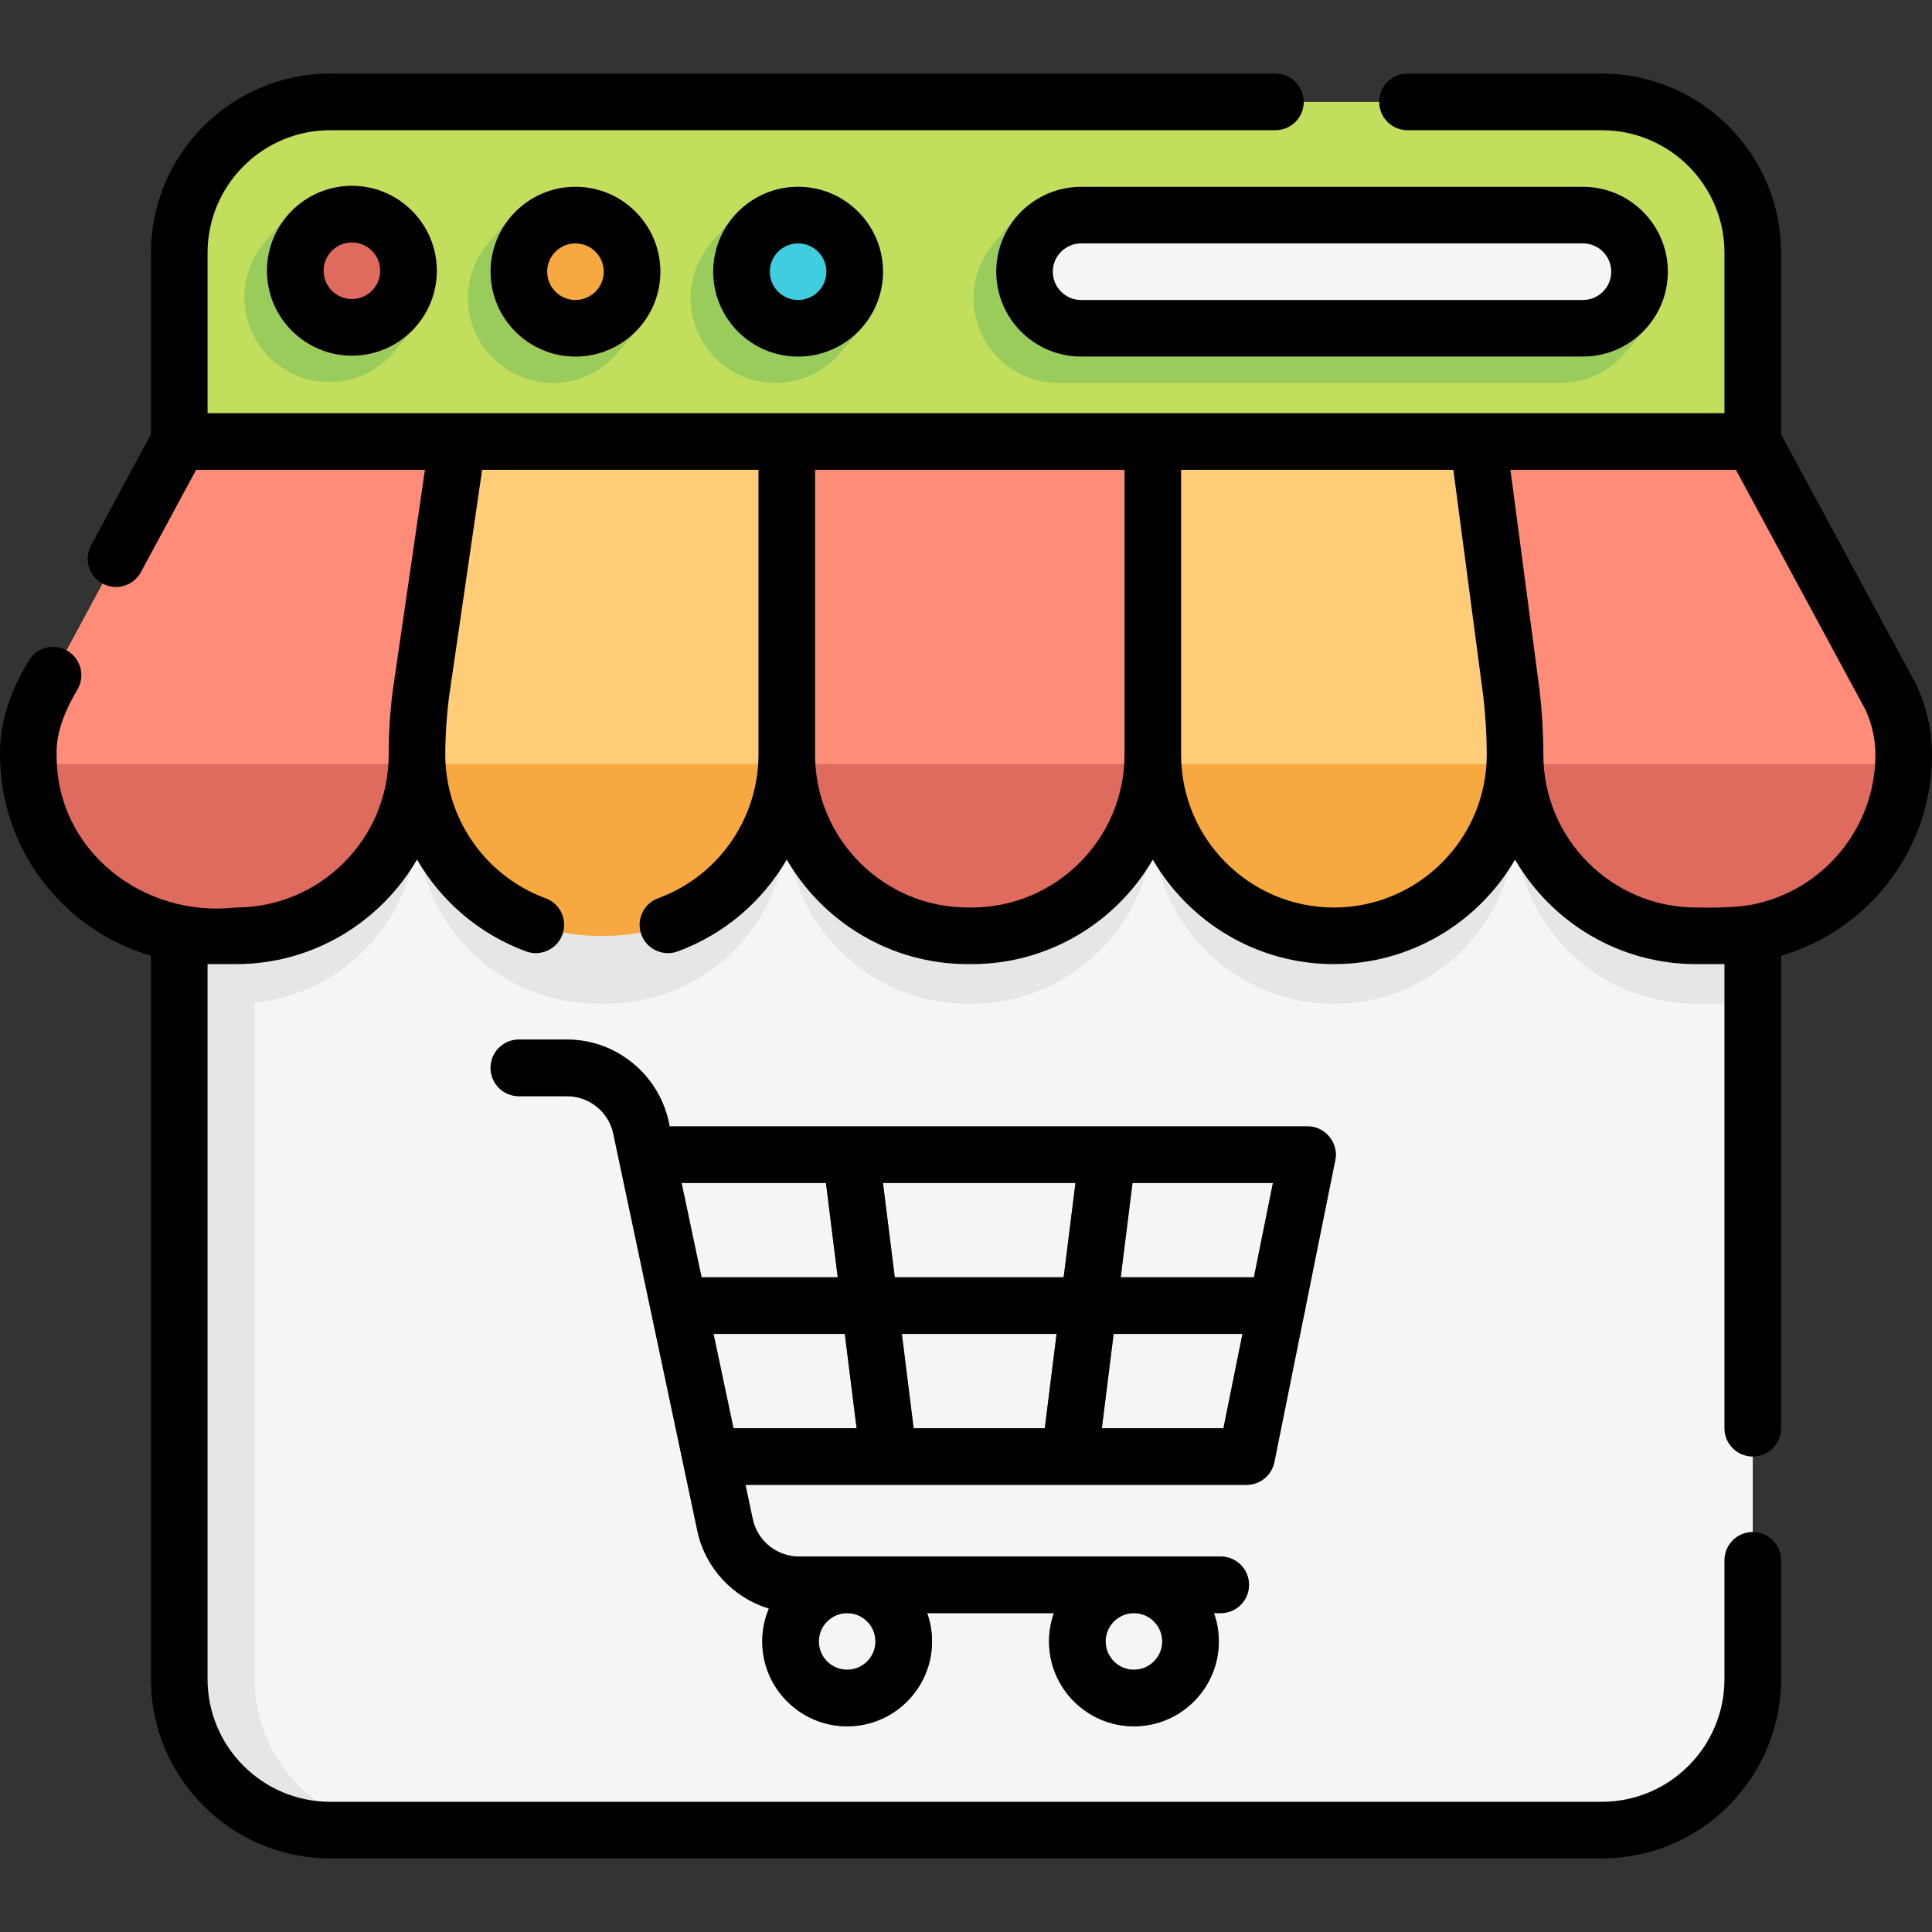 <?xml version="1.0" encoding="UTF-8" standalone="no"?>
<!DOCTYPE svg PUBLIC "-//W3C//DTD SVG 1.1//EN" "http://www.w3.org/Graphics/SVG/1.1/DTD/svg11.dtd">
<svg width="100%" height="100%" viewBox="0 0 512 512" version="1.1" xmlns="http://www.w3.org/2000/svg" xmlns:xlink="http://www.w3.org/1999/xlink" xml:space="preserve" xmlns:serif="http://www.serif.com/" style="fill-rule:evenodd;clip-rule:evenodd;stroke-linejoin:round;stroke-miterlimit:2;">
    <rect x="0" y="0" width="512" height="512" fill="#333333" stroke="none"/>
    <g>
        <path d="M464.501,117.001L464.501,444.997C464.501,467.087 446.591,484.996 424.501,484.996L87.506,484.996C65.416,484.996 47.506,467.087 47.506,444.997L47.506,117.001L464.501,117.001Z" style="fill:rgb(245,245,245);fill-rule:nonzero;"/>
        <path d="M107.506,484.996L87.506,484.996C65.416,484.996 47.506,467.087 47.506,444.997L47.506,117.001L67.506,117.001L67.506,444.997C67.506,467.087 85.416,484.996 107.506,484.996Z" style="fill:rgb(230,230,230);fill-rule:nonzero;"/>
        <path d="M464.501,135.001L464.501,265.329C461.901,265.769 459.231,265.999 456.501,265.999L449.501,265.999C436.241,265.999 424.241,260.629 415.561,251.94C406.871,243.26 401.502,231.26 401.502,218C401.502,231.26 396.132,243.26 387.442,251.94C378.762,260.629 366.762,265.999 353.502,265.999C326.993,265.999 305.503,244.51 305.503,218C305.503,244.51 284.013,265.999 257.503,265.999L256.503,265.999C243.244,265.999 231.244,260.629 222.564,251.94C213.874,243.26 208.504,231.26 208.504,218C208.504,244.51 187.014,265.999 160.505,265.999L158.505,265.999C145.245,265.999 133.245,260.629 124.565,251.94C115.875,243.26 110.505,231.26 110.505,218C110.505,244.51 89.016,265.999 62.506,265.999L55.506,265.999C52.776,265.999 50.106,265.769 47.506,265.329L47.506,135.001L464.501,135.001Z" style="fill:rgb(230,230,230);fill-rule:nonzero;"/>
        <path d="M121.285,117.001L111.515,184.06C110.845,189.35 110.505,194.67 110.505,200C110.505,200.84 110.485,201.67 110.445,202.5C109.146,227.85 88.176,248 62.506,248L55.506,248C42.246,248 30.247,242.63 21.567,233.94C13.427,225.81 8.197,214.77 7.567,202.5C7.527,201.67 7.507,200.84 7.507,200C7.507,194.73 8.667,189.53 10.917,184.76L47.506,117.001L81.134,107.002L121.285,117.001Z" style="fill:rgb(255,140,120);fill-rule:nonzero;"/>
        <path d="M208.504,117.001L208.504,200C208.504,200.84 208.484,201.67 208.444,202.5C207.144,227.85 186.174,248 160.505,248L158.505,248C145.245,248 133.245,242.63 124.565,233.94C116.425,225.81 111.195,214.77 110.565,202.5C110.525,201.67 110.505,200.84 110.505,200C110.505,194.67 110.845,189.35 111.515,184.06L121.285,117.001L163.516,107.002L208.504,117.001Z" style="fill:rgb(255,205,120);fill-rule:nonzero;"/>
        <path d="M305.503,117.001L305.503,200C305.503,200.84 305.483,201.67 305.443,202.5C304.143,227.85 283.173,248 257.503,248L256.503,248C230.834,248 209.864,227.85 208.564,202.5C208.524,201.67 208.504,200.84 208.504,200L208.504,117.001L258.003,107.002L305.503,117.001Z" style="fill:rgb(255,140,120);fill-rule:nonzero;"/>
        <path d="M401.502,200C401.502,200.84 401.482,201.67 401.442,202.5C400.812,214.77 395.582,225.81 387.442,233.94C378.762,242.63 366.762,248 353.502,248C327.833,248 306.863,227.85 305.563,202.5C305.523,201.67 305.503,200.84 305.503,200L305.503,117.001L350.002,107.002L391.722,117.001L400.592,184.05C401.192,189.35 401.502,194.67 401.502,200Z" style="fill:rgb(255,205,120);fill-rule:nonzero;"/>
        <path d="M504.5,200C504.5,200.84 504.48,201.67 504.44,202.5C503.14,227.85 482.17,248 456.501,248L449.501,248C436.241,248 424.241,242.63 415.561,233.94C407.421,225.81 402.192,214.77 401.562,202.5C401.522,201.67 401.502,200.84 401.502,200C401.502,194.67 401.192,189.35 400.592,184.05L391.722,117.001L428.022,107.002L464.501,117.001L501.09,184.76C502.22,187.14 503.07,189.64 503.64,192.19C504.21,194.75 504.5,197.36 504.5,200Z" style="fill:rgb(255,140,120);fill-rule:nonzero;"/>
        <path d="M353.854,307.483C354.299,305.278 353.73,302.99 352.306,301.25C350.881,299.51 348.751,298.5 346.502,298.5L177.452,298.5L177.199,297.306C174.525,284.671 163.21,275.5 150.295,275.5L137.504,275.5C133.362,275.5 130.004,278.857 130.004,283C130.004,287.143 133.362,290.5 137.504,290.5L150.295,290.5C156.165,290.5 161.308,294.668 162.524,300.411L184.809,405.692C186.914,415.637 194.382,423.414 203.76,426.284C202.629,428.965 202.003,431.91 202.003,434.998C202.003,447.404 212.096,457.498 224.503,457.498C236.91,457.498 247.003,447.404 247.003,434.998C247.003,432.369 246.545,429.845 245.713,427.498L279.292,427.498C278.459,429.845 278.002,432.369 278.002,434.998C278.002,447.404 288.095,457.498 300.502,457.498C312.909,457.498 323.002,447.404 323.002,434.998C323.002,432.369 322.544,429.845 321.712,427.498L323.502,427.498C327.644,427.498 331.001,424.141 331.001,419.998C331.001,415.855 327.644,412.498 323.502,412.498L211.713,412.498C205.843,412.498 200.7,408.33 199.484,402.587L197.56,393.499L235.473,393.499C235.48,393.499 235.487,393.5 235.494,393.5C235.499,393.5 235.504,393.499 235.51,393.499L283.496,393.499C283.501,393.499 283.506,393.5 283.512,393.5C283.519,393.5 283.526,393.499 283.533,393.499L330.362,393.499C333.932,393.499 337.008,390.982 337.714,387.482L345.595,348.421C345.799,347.823 345.929,347.192 345.975,346.536L353.854,307.483ZM232.004,434.997C232.004,439.133 228.64,442.497 224.504,442.497C220.368,442.497 217.004,439.133 217.004,434.997C217.004,430.861 220.368,427.497 224.504,427.497C228.64,427.497 232.004,430.862 232.004,434.997ZM308.003,434.997C308.003,439.133 304.639,442.497 300.503,442.497C296.367,442.497 293.003,439.133 293.003,434.997C293.003,430.861 296.367,427.497 300.503,427.497C304.639,427.497 308.003,430.862 308.003,434.997ZM332.294,338.498L296.999,338.498L300.124,313.499L337.338,313.499L332.294,338.498ZM242.124,378.498L238.999,353.498L280.007,353.498L276.882,378.498L242.124,378.498ZM237.124,338.498L233.999,313.499L285.007,313.499L281.882,338.498L237.124,338.498ZM218.883,313.499L222.008,338.498L185.918,338.498L180.627,313.499L218.883,313.499ZM189.093,353.498L223.883,353.498L227.008,378.498L194.385,378.498L189.093,353.498ZM291.998,378.498L295.123,353.498L329.267,353.498L324.224,378.498L291.998,378.498Z" style="fill:rgb(80,117,141);fill-rule:nonzero;"/>
        <path d="M7.567,202.5L110.445,202.5C109.146,227.85 88.176,248 62.506,248L55.506,248C42.246,248 30.247,242.63 21.567,233.94C13.427,225.81 8.197,214.77 7.567,202.5Z" style="fill:rgb(222,107,93);fill-rule:nonzero;"/>
        <path d="M110.565,202.5L208.444,202.5C207.144,227.85 186.174,248 160.505,248L158.505,248C145.245,248 133.245,242.63 124.565,233.94C116.425,225.81 111.195,214.77 110.565,202.5Z" style="fill:rgb(247,168,64);fill-rule:nonzero;"/>
        <path d="M208.564,202.5L305.443,202.5C304.143,227.85 283.173,248 257.503,248L256.503,248C230.834,248 209.864,227.85 208.564,202.5Z" style="fill:rgb(222,107,93);fill-rule:nonzero;"/>
        <path d="M305.563,202.5L401.442,202.5C400.812,214.77 395.582,225.81 387.442,233.94C378.762,242.63 366.762,248 353.502,248C327.833,248 306.863,227.85 305.563,202.5Z" style="fill:rgb(247,168,64);fill-rule:nonzero;"/>
        <path d="M504.44,202.5C503.14,227.85 482.17,248 456.501,248L449.501,248C436.241,248 424.241,242.63 415.561,233.94C407.421,225.81 402.192,214.77 401.562,202.5L504.44,202.5Z" style="fill:rgb(222,107,93);fill-rule:nonzero;"/>
        <path d="M47.506,117.001L47.506,67.002C47.506,44.911 65.415,27.003 87.506,27.003L424.501,27.003C446.592,27.003 464.501,44.911 464.501,67.002L464.501,117.001L47.506,117.001Z" style="fill:rgb(194,222,93);fill-rule:nonzero;"/>
        <g>
            <path d="M110.355,86.351C113.717,82.418 115.755,77.32 115.755,71.753C115.755,59.347 105.663,49.253 93.256,49.253C86.26,49.253 80,52.463 75.87,57.488C73.964,59.71 72.059,61.932 70.155,64.155C66.793,68.088 64.756,73.185 64.756,78.753C64.756,91.159 74.849,101.253 87.256,101.253C94.253,101.253 100.513,98.042 104.643,93.017C104.737,92.906 108.548,88.463 110.355,86.351Z" style="fill:rgb(154,204,92);fill-rule:nonzero;"/>
            <path d="M169.605,86.601C172.967,82.668 175.005,77.57 175.005,72.003C175.005,59.597 164.912,49.503 152.505,49.503C145.509,49.503 139.249,52.713 135.119,57.738C133.213,59.96 131.308,62.182 129.404,64.405C126.042,68.338 124.005,73.435 124.005,79.003C124.005,91.409 134.098,101.503 146.505,101.503C153.502,101.503 159.762,98.292 163.892,93.267C163.986,93.156 167.797,88.713 169.605,86.601Z" style="fill:rgb(154,204,92);fill-rule:nonzero;"/>
            <path d="M228.604,86.601C231.966,82.668 234.004,77.57 234.004,72.003C234.004,59.597 223.911,49.503 211.504,49.503C204.508,49.503 198.248,52.713 194.118,57.738C192.212,59.96 190.307,62.182 188.403,64.405C185.041,68.338 183.004,73.435 183.004,79.003C183.004,91.409 193.097,101.503 205.504,101.503C212.501,101.503 218.761,98.292 222.891,93.267C222.985,93.156 226.796,88.713 228.604,86.601Z" style="fill:rgb(154,204,92);fill-rule:nonzero;"/>
        </g>
        <path d="M93.256,94.252C80.849,94.252 70.756,84.158 70.756,71.752C70.756,59.346 80.849,49.252 93.256,49.252C105.663,49.252 115.755,59.346 115.755,71.752C115.755,84.158 105.662,94.252 93.256,94.252Z" style="fill:rgb(222,107,93);fill-rule:nonzero;"/>
        <path d="M152.505,94.502C140.098,94.502 130.005,84.408 130.005,72.002C130.005,59.596 140.098,49.502 152.505,49.502C164.912,49.502 175.005,59.596 175.005,72.002C175.005,84.408 164.911,94.502 152.505,94.502Z" style="fill:rgb(247,168,64);fill-rule:nonzero;"/>
        <path d="M211.504,94.502C199.097,94.502 189.004,84.408 189.004,72.002C189.004,59.596 199.097,49.502 211.504,49.502C223.911,49.502 234.004,59.596 234.004,72.002C234.004,84.408 223.91,94.502 211.504,94.502Z" style="fill:rgb(147,221,183);fill-rule:nonzero;"/>
        <path d="M436.601,86.601C439.963,82.668 442.001,77.57 442.001,72.003C442.001,59.597 431.908,49.503 419.501,49.503L286.503,49.503C279.507,49.503 273.247,52.713 269.117,57.738C267.211,59.96 265.306,62.182 263.402,64.405C260.04,68.338 258.003,73.435 258.003,79.003C258.003,91.409 268.096,101.503 280.503,101.503L413.501,101.503C420.498,101.503 426.758,98.292 430.888,93.267C430.982,93.156 434.793,88.713 436.601,86.601Z" style="fill:rgb(154,204,92);fill-rule:nonzero;"/>
        <path d="M419.501,94.502L286.503,94.502C274.096,94.502 264.003,84.408 264.003,72.002C264.003,59.596 274.096,49.502 286.503,49.502L419.501,49.502C431.908,49.502 442.001,59.596 442.001,72.002C442.001,84.408 431.907,94.502 419.501,94.502Z" style="fill:rgb(245,245,245);fill-rule:nonzero;"/>
        <path d="M152.505,94.502C140.098,94.502 130.005,84.408 130.005,72.002C130.005,59.596 140.098,49.502 152.505,49.502C164.912,49.502 175.005,59.596 175.005,72.002C175.005,84.408 164.911,94.502 152.505,94.502Z" style="fill:rgb(247,168,64);fill-rule:nonzero;"/>
        <path d="M211.504,94.502C199.097,94.502 189.004,84.408 189.004,72.002C189.004,59.596 199.097,49.502 211.504,49.502C223.911,49.502 234.004,59.596 234.004,72.002C234.004,84.408 223.91,94.502 211.504,94.502Z" style="fill:rgb(65,205,224);fill-rule:nonzero;"/>
    </g>
    <g>
        <path d="M70.756,71.752C70.756,84.158 80.849,94.252 93.256,94.252C105.663,94.252 115.755,84.158 115.755,71.752C115.755,59.346 105.663,49.252 93.256,49.252C80.849,49.252 70.756,59.346 70.756,71.752ZM100.756,71.752C100.756,75.888 97.392,79.252 93.256,79.252C89.12,79.252 85.756,75.888 85.756,71.752C85.756,67.616 89.12,64.252 93.256,64.252C97.392,64.252 100.756,67.617 100.756,71.752Z" style="fill-rule:nonzero;"/>
        <path d="M130.005,72.002C130.005,84.408 140.098,94.502 152.505,94.502C164.912,94.502 175.005,84.408 175.005,72.002C175.005,59.596 164.912,49.502 152.505,49.502C140.098,49.502 130.005,59.596 130.005,72.002ZM160.005,72.002C160.005,76.138 156.641,79.502 152.505,79.502C148.369,79.502 145.005,76.138 145.005,72.002C145.005,67.866 148.369,64.502 152.505,64.502C156.641,64.502 160.005,67.867 160.005,72.002Z" style="fill-rule:nonzero;"/>
        <path d="M189.004,72.002C189.004,84.408 199.097,94.502 211.504,94.502C223.911,94.502 234.004,84.408 234.004,72.002C234.004,59.596 223.911,49.502 211.504,49.502C199.097,49.502 189.004,59.596 189.004,72.002ZM219.004,72.002C219.004,76.138 215.64,79.502 211.504,79.502C207.368,79.502 204.004,76.138 204.004,72.002C204.004,67.866 207.368,64.502 211.504,64.502C215.64,64.502 219.004,67.867 219.004,72.002Z" style="fill-rule:nonzero;"/>
        <path d="M264.003,72.002C264.003,84.408 274.096,94.502 286.503,94.502L419.501,94.502C431.908,94.502 442.001,84.408 442.001,72.002C442.001,59.596 431.908,49.502 419.501,49.502L286.503,49.502C274.096,49.502 264.003,59.596 264.003,72.002ZM427.001,72.002C427.001,76.138 423.637,79.502 419.501,79.502L286.503,79.502C282.367,79.502 279.003,76.138 279.003,72.002C279.003,67.866 282.367,64.502 286.503,64.502L419.501,64.502C423.636,64.502 427.001,67.867 427.001,72.002Z" style="fill-rule:nonzero;"/>
        <path d="M512,200C512,193.669 510.575,187.296 507.88,181.569C507.821,181.444 507.759,181.32 507.693,181.199L472.001,115.105L472.001,67.002C472.001,40.811 450.692,19.503 424.501,19.503L373.002,19.503C368.86,19.503 365.502,22.86 365.502,27.003C365.502,31.146 368.86,34.503 373.002,34.503L424.501,34.503C442.421,34.503 457.001,49.081 457.001,67.002L457.001,109.502L55.006,109.502L55.006,67.002C55.006,49.081 69.586,34.503 87.506,34.503L338.002,34.503C342.144,34.503 345.502,31.146 345.502,27.003C345.502,22.86 342.144,19.503 338.002,19.503L87.506,19.503C61.315,19.503 40.006,40.811 40.006,67.002L40.006,115.106L24.139,144.49C22.171,148.135 23.53,152.684 27.174,154.653C28.307,155.264 29.528,155.554 30.731,155.554C33.398,155.554 35.981,154.128 37.336,151.616L51.979,124.501L112.612,124.501L104.09,182.981C104.083,183.027 104.077,183.074 104.071,183.12C103.363,188.697 103.005,194.376 103.005,200C103.005,222.332 84.837,240.5 62.505,240.5C37.933,243.287 14.815,225.458 15.006,200C14.772,193.883 17.57,187.643 20.659,182.497C22.627,178.852 21.268,174.303 17.624,172.334C13.98,170.369 9.43,171.726 7.461,175.37C3.01,182.718 -0.167,191.325 0.006,200C0.006,225.223 16.925,246.555 40.005,253.281L40.005,444.997C40.005,471.188 61.314,492.496 87.505,492.496L424.5,492.496C450.691,492.496 472,471.188 472,444.997L472,413.497C472,409.354 468.642,405.997 464.5,405.997C460.358,405.997 457,409.354 457,413.497L457,444.997C457,462.918 442.42,477.496 424.5,477.496L87.505,477.496C69.585,477.496 55.005,462.918 55.005,444.997L55.005,255.488C55.172,255.489 62.505,255.501 62.505,255.501C82.985,255.501 100.896,244.342 110.513,227.793C116.897,238.802 126.994,247.581 139.424,252.132C143.212,253.549 147.626,251.596 149.046,247.667C150.47,243.777 148.471,239.47 144.582,238.046C128.685,232.226 118.004,216.937 118.004,200C118.002,195.006 118.344,190.007 118.946,185.05L127.77,124.501L201.003,124.501L201.003,200C201.003,216.937 190.322,232.226 174.426,238.046C170.536,239.47 168.538,243.777 169.962,247.667C171.381,251.595 175.796,253.549 179.584,252.132C192.014,247.581 202.11,238.801 208.494,227.793C218.111,244.342 236.023,255.501 256.502,255.501L257.502,255.501C277.976,255.501 295.882,244.349 305.502,227.809C315.122,244.349 333.027,255.501 353.501,255.501C373.975,255.501 391.881,244.349 401.501,227.809C411.12,244.349 429.026,255.501 449.5,255.501C449.5,255.501 456.833,255.49 457,255.488L457,378.499C457,382.642 460.358,385.999 464.5,385.999C468.642,385.999 472,382.642 472,378.499L472,253.282C495.081,246.556 512,225.223 512,200ZM257.503,240.5L256.503,240.5C234.172,240.5 216.004,222.332 216.004,200L216.004,124.501L298.003,124.501L298.003,200C298.003,222.332 279.834,240.5 257.503,240.5ZM353.502,240.5C331.17,240.5 313.003,222.332 313.003,200L313.003,124.501L385.149,124.501L393.142,184.955C393.693,189.948 394.004,194.977 394.003,200C394.002,222.332 375.833,240.5 353.502,240.5ZM464.585,239.688C460.128,240.544 454.111,240.598 449.501,240.5C427.169,240.5 409.001,222.332 409.001,200C409.001,194.404 408.677,188.751 408.037,183.195C408.032,183.153 408.027,183.111 408.021,183.069L400.278,124.501L460.027,124.501L494.389,188.132C496.097,191.829 496.999,195.928 496.999,200C497,219.565 483.056,235.932 464.585,239.688Z" style="fill-rule:nonzero;"/>
        <path d="M235.494,393.499C235.499,393.499 235.504,393.498 235.51,393.498L283.496,393.498C283.501,393.498 283.506,393.499 283.512,393.499C283.519,393.499 283.526,393.498 283.533,393.498L330.362,393.498C333.932,393.498 337.008,390.981 337.714,387.481L353.854,307.482C354.874,302.997 351.099,298.386 346.502,298.499L177.452,298.499C175.224,285.353 163.656,275.468 150.295,275.499L137.504,275.499C133.362,275.499 130.004,278.856 130.004,282.999C130.004,287.142 133.362,290.499 137.504,290.499L150.295,290.499C156.165,290.499 161.308,294.667 162.524,300.41L184.809,405.691C186.914,415.636 194.382,423.413 203.76,426.283C202.629,428.964 202.003,431.909 202.003,434.997C202.003,447.403 212.096,457.497 224.503,457.497C236.91,457.497 247.003,447.403 247.003,434.997C247.003,432.368 246.545,429.844 245.713,427.497L279.292,427.497C278.459,429.844 278.002,432.368 278.002,434.997C278.002,447.403 288.095,457.497 300.502,457.497C312.909,457.497 323.002,447.403 323.002,434.997C323.002,432.368 322.544,429.844 321.712,427.497L323.502,427.497C327.644,427.497 331.001,424.14 331.001,419.997C331.001,415.854 327.644,412.497 323.502,412.497L211.713,412.497C205.843,412.497 200.7,408.329 199.484,402.586L197.56,393.498L235.473,393.498C235.48,393.498 235.487,393.499 235.494,393.499ZM232.004,434.997C232.004,439.133 228.64,442.497 224.504,442.497C220.368,442.497 217.004,439.133 217.004,434.997C217.004,430.861 220.368,427.497 224.504,427.497C228.64,427.497 232.004,430.862 232.004,434.997ZM308.003,434.997C308.003,439.133 304.639,442.497 300.503,442.497C296.367,442.497 293.003,439.133 293.003,434.997C293.003,430.861 296.367,427.497 300.503,427.497C304.639,427.497 308.003,430.862 308.003,434.997ZM280.007,353.498L276.882,378.498L242.124,378.498L238.999,353.498L280.007,353.498ZM237.124,338.498L233.999,313.499L285.007,313.499L281.882,338.498L237.124,338.498ZM291.998,378.498L295.123,353.498L329.267,353.498L324.224,378.498L291.998,378.498ZM332.294,338.498L296.999,338.498L300.124,313.499L337.338,313.499L332.294,338.498ZM218.883,313.499L222.008,338.498L185.918,338.498L180.627,313.499L218.883,313.499ZM189.093,353.498L223.883,353.498L227.008,378.498L194.385,378.498L189.093,353.498Z" style="fill-rule:nonzero;"/>
    </g>
</svg>
